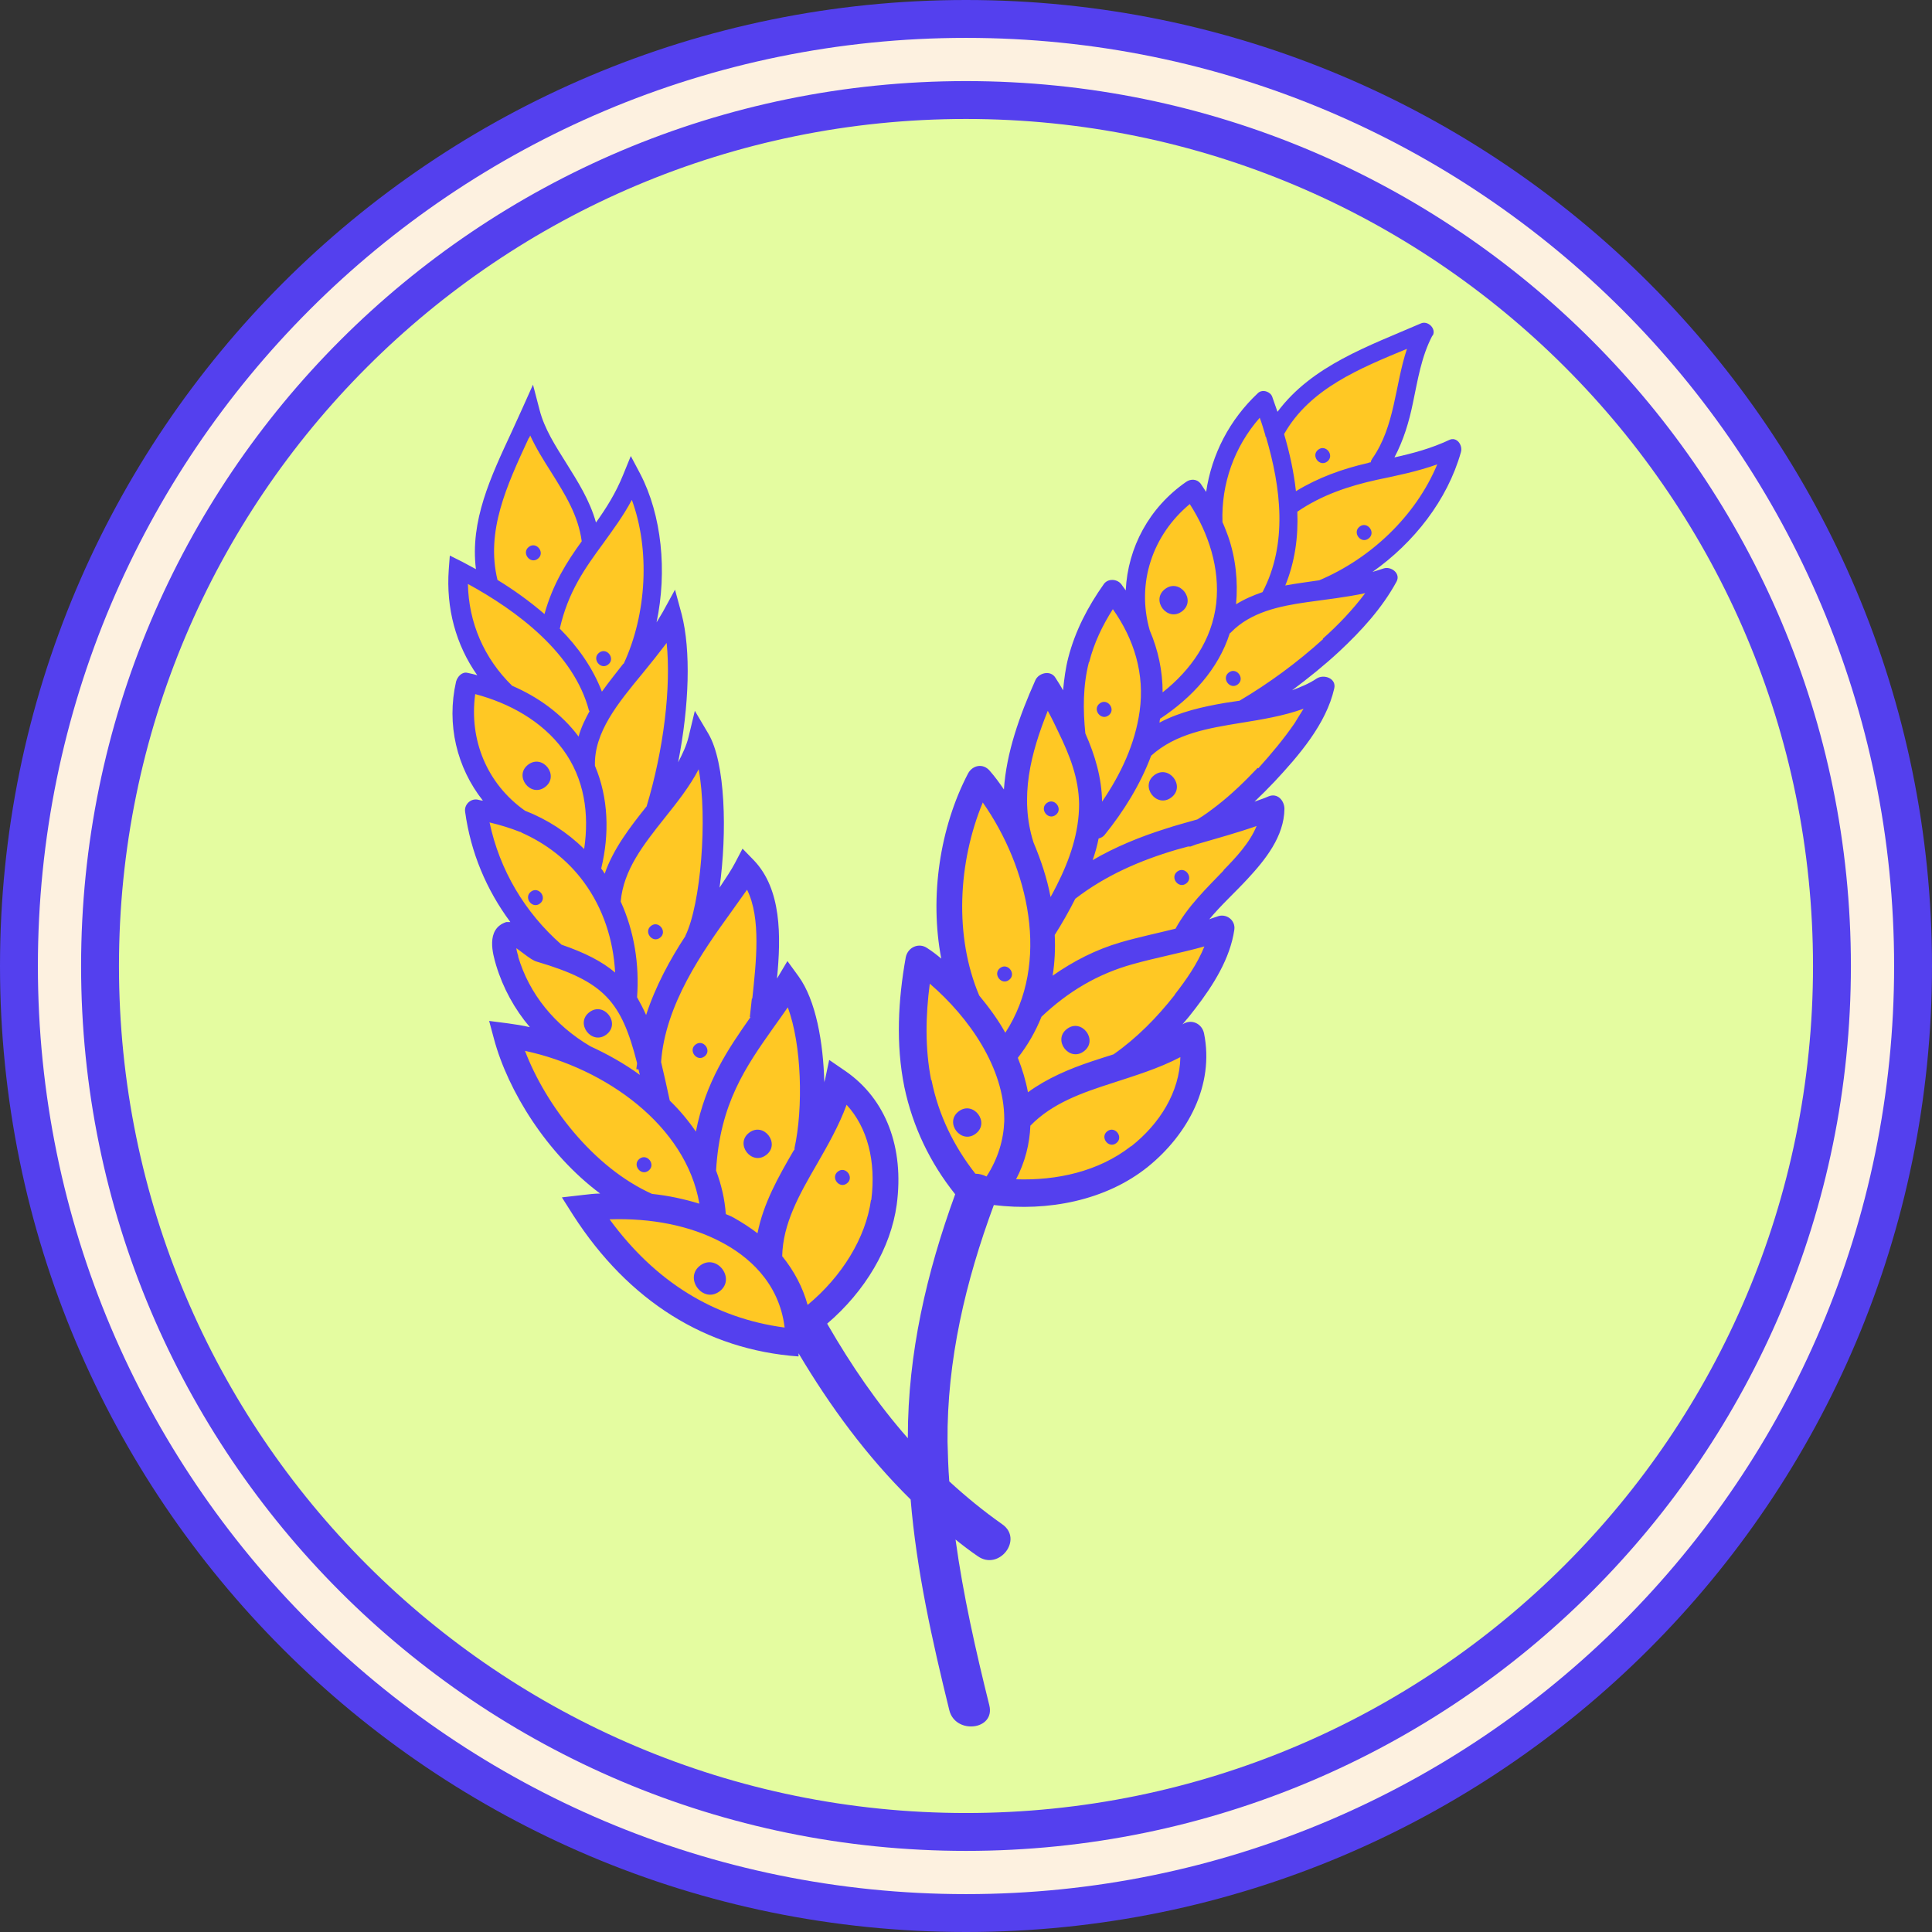 <?xml version="1.0" encoding="UTF-8"?>
<svg xmlns="http://www.w3.org/2000/svg" width="102" height="102" viewBox="0 0 102 102" fill="none">
  <rect x="0" y="0" width="102" height="102" fill="#333333" stroke="none"/>
  <path d="M51 101C78.614 101 101 78.614 101 51C101 23.386 78.614 1 51 1C23.386 1 1 23.386 1 51C1 78.614 23.386 101 51 101Z" fill="#FDF1E0"></path>
  <path d="M51 96.718C76.249 96.718 96.718 76.249 96.718 51C96.718 25.75 76.249 5.281 51 5.281C25.75 5.281 5.281 25.75 5.281 51C5.281 76.249 25.75 96.718 51 96.718Z" fill="#E4FCA0"></path>
  <path fill-rule="evenodd" clip-rule="evenodd" d="M51 6.281C26.302 6.281 6.281 26.302 6.281 51C6.281 75.697 26.302 95.718 51 95.718C75.697 95.718 95.718 75.697 95.718 51C95.718 26.302 75.697 6.281 51 6.281ZM4.281 51C4.281 25.198 25.198 4.281 51 4.281C76.802 4.281 97.718 25.198 97.718 51C97.718 76.802 76.802 97.718 51 97.718C25.198 97.718 4.281 76.802 4.281 51Z" fill="#5440EE"></path>
  <path fill-rule="evenodd" clip-rule="evenodd" d="M51 2C23.938 2 2 23.938 2 51C2 78.062 23.938 100 51 100C78.062 100 100 78.062 100 51C100 23.938 78.062 2 51 2ZM0 51C0 22.834 22.834 0 51 0C79.166 0 102 22.834 102 51C102 79.166 79.166 102 51 102C22.834 102 0 79.166 0 51Z" fill="#5440EE"></path>
  <path d="M59.342 61.913L52.359 62.96C51.202 62.648 50.375 61.766 50.118 61.38L48.666 58.605L48.262 55.978V52.946L48.666 50.704L50.504 51.751L50.375 50.171L50.118 47.672L50.522 44.64L50.779 42.655L51.698 41.204L53.407 43.041L53.535 41.59L54.068 38.686L55.116 36.316L56.439 37.767L56.953 34.349L58.276 31.979L58.809 31.189L59.728 32.236L59.985 31.189L60.114 29.204L61.033 27.624L62.87 25.915L64.065 27.367V26.448L64.469 24.61L65.388 22.369L66.582 21.321L67.115 22.369L67.905 21.707L70.276 19.594L73.179 18.271L75.017 17.609L74.612 19.19L73.951 21.689L72.903 24.592L76.725 23.673L75.531 26.172L72.903 29.204L71.452 30.785H73.161L68.677 35.268L67.097 36.977L69.871 36.444L66.307 41.185L65.259 43.023L67.097 42.618L66.692 44.603L63.403 48.039L63.146 49.234L64.469 49.105L64.065 50.428L62.08 53.717L61.547 54.912L62.87 54.655V57.025L62.08 58.863L59.306 61.895L59.342 61.913Z" fill="#FFC824"></path>
  <path d="M46.423 65.221L42.987 69.834L40.616 70.752L38.374 69.834L35.214 68.786L30.987 63.77L33.229 63.513L30.602 61.399L28.488 58.239L26.504 54.674H27.827L28.874 54.27L27.165 51.77L26.504 49.271L27.827 49.143L25.842 45.578L25.052 43.079L26.504 42.675L25.585 41.627L24.391 38.724V36.096L25.842 35.839L24.391 32.678L23.986 30.05L25.567 30.583V27.68L26.761 24.648L28.084 22.406L29.793 25.181L31.245 28.47L33.229 25.438L33.891 26.486L34.424 30.565L33.891 33.854L35.6 32.66L36.004 35.288L35.214 39.238V42.013L36.794 39.238L37.842 43.06L37.309 48.077L39.422 45.964L40.616 48.739L40.212 53.351L41.792 51.77L42.711 55.721L42.968 60.205L44.549 57.044L46.919 60.738L46.386 65.221H46.423Z" fill="#FFC824"></path>
  <path d="M75.64 17.718C75.843 17.351 75.383 16.91 75.016 17.075C72.259 18.269 69.264 19.298 67.445 21.742C67.353 21.485 67.261 21.209 67.169 20.952C67.077 20.677 66.655 20.529 66.416 20.75C64.909 22.165 63.972 23.984 63.678 25.969C63.586 25.822 63.476 25.675 63.384 25.528C63.2 25.289 62.869 25.27 62.63 25.436C60.664 26.796 59.543 28.909 59.433 31.169C59.36 31.059 59.268 30.948 59.194 30.838C58.974 30.562 58.496 30.526 58.275 30.838C57.43 32.033 56.769 33.3 56.401 34.715C56.254 35.285 56.181 35.855 56.126 36.443C55.997 36.222 55.868 36.002 55.721 35.781C55.464 35.359 54.821 35.524 54.655 35.928C53.828 37.784 53.13 39.732 53.002 41.68C52.763 41.331 52.524 41 52.248 40.688C51.899 40.283 51.348 40.394 51.109 40.834C49.62 43.683 49.069 47.34 49.694 50.61C49.455 50.408 49.216 50.224 48.959 50.059C48.518 49.747 47.93 50.004 47.82 50.537C47.415 52.797 47.287 55.131 47.746 57.391C48.187 59.486 49.106 61.397 50.429 63.051C48.922 67.185 47.93 71.448 47.93 75.858C47.93 75.877 47.93 75.913 47.93 75.932C46.313 74.094 44.935 72.073 43.703 69.941C43.703 69.923 43.685 69.905 43.667 69.886C45.688 68.159 47.029 65.88 47.342 63.602C47.746 60.588 46.772 58.034 44.659 56.564L43.777 55.958L43.556 57.005C43.556 57.005 43.52 57.097 43.52 57.152C43.465 55.039 43.079 52.815 42.16 51.547L41.572 50.739L41.057 51.603C41.057 51.603 41.039 51.639 41.021 51.658C41.241 49.416 41.26 46.954 39.808 45.428L39.202 44.804L38.797 45.575C38.614 45.925 38.319 46.366 37.989 46.862C38.393 43.94 38.301 40.265 37.401 38.74L36.684 37.527L36.353 38.905C36.243 39.364 36.023 39.824 35.802 40.246C36.39 37.251 36.482 34.33 35.986 32.419L35.637 31.132L34.993 32.308C34.883 32.492 34.773 32.676 34.663 32.859C35.232 30.158 34.938 27.2 33.799 25.013L33.303 24.076L32.899 25.068C32.513 26.024 32.017 26.814 31.465 27.586C31.135 26.41 30.51 25.436 29.904 24.462C29.316 23.525 28.746 22.643 28.489 21.65L28.139 20.309L27.57 21.577C27.386 21.981 27.202 22.385 27.018 22.79C25.898 25.197 24.813 27.494 25.126 30.048C24.887 29.919 24.648 29.791 24.409 29.662L23.748 29.331L23.692 30.066C23.546 32.106 24.06 34.035 25.199 35.653C25.034 35.597 24.85 35.561 24.685 35.524C24.391 35.45 24.152 35.726 24.078 35.983C23.564 38.243 24.115 40.522 25.493 42.268C25.401 42.268 25.291 42.231 25.199 42.213C24.832 42.158 24.501 42.488 24.556 42.856C24.85 45.006 25.677 46.972 26.945 48.681C26.872 48.681 26.798 48.681 26.724 48.681C25.622 49.048 26.026 50.39 26.192 50.959C26.559 52.172 27.166 53.275 27.974 54.23C27.588 54.138 27.202 54.083 26.816 54.028L25.824 53.9L26.081 54.855C26.816 57.593 28.874 60.919 31.686 63.014C31.392 63.014 31.098 63.051 30.785 63.087L29.665 63.216L30.271 64.171C33.174 68.674 37.272 71.264 42.16 71.614V71.448C43.832 74.26 45.762 76.887 48.077 79.166C48.389 82.915 49.216 86.626 50.117 90.283C50.429 91.588 52.561 91.349 52.23 90.026C51.513 87.141 50.852 84.219 50.447 81.279C50.833 81.592 51.219 81.886 51.623 82.161C52.744 82.951 54.049 81.261 52.91 80.471C51.917 79.772 50.999 79.019 50.117 78.21C50.062 77.512 50.043 76.814 50.025 76.116C49.988 71.816 50.98 67.644 52.469 63.62C55.28 63.969 58.386 63.4 60.627 61.581C62.704 59.89 64.119 57.299 63.568 54.561C63.457 54.028 62.888 53.771 62.428 54.083C62.667 53.808 62.906 53.514 63.127 53.22C64.045 52.025 64.946 50.61 65.166 49.085C65.24 48.571 64.725 48.203 64.266 48.387C64.119 48.442 63.972 48.479 63.843 48.534C64.468 47.781 65.221 47.101 65.865 46.402C66.802 45.392 67.794 44.16 67.812 42.709C67.812 42.268 67.445 41.845 66.967 42.047C66.728 42.157 66.471 42.231 66.232 42.323C66.581 41.992 66.949 41.625 67.279 41.276C68.566 39.897 70.017 38.225 70.44 36.351C70.569 35.818 69.907 35.579 69.521 35.818C69.117 36.094 68.658 36.277 68.217 36.443C69.08 35.8 69.925 35.12 70.716 34.385C71.873 33.3 72.957 32.124 73.729 30.709C73.968 30.268 73.435 29.883 73.049 30.011C72.866 30.066 72.663 30.14 72.461 30.195C74.648 28.651 76.412 26.41 77.129 23.874C77.239 23.506 76.908 23.029 76.504 23.231C75.567 23.672 74.611 23.929 73.619 24.149C74.097 23.249 74.391 22.275 74.593 21.283C74.85 20.07 75.034 18.839 75.622 17.718H75.659H75.64ZM41.59 70.107H41.719C41.682 70.107 41.645 70.107 41.609 70.107H41.59ZM45.982 63.363C45.706 65.347 44.457 67.387 42.638 68.894C42.38 67.957 41.921 67.093 41.296 66.321C41.333 64.594 42.197 63.069 43.134 61.452C43.704 60.46 44.292 59.431 44.696 58.328C45.798 59.523 46.258 61.305 46.001 63.345L45.982 63.363ZM41.958 60.662C41.958 60.662 41.921 60.735 41.884 60.772C41.094 62.132 40.304 63.528 39.992 65.109C39.606 64.815 39.183 64.539 38.724 64.282C38.595 64.208 38.448 64.153 38.319 64.098C38.264 63.308 38.081 62.536 37.805 61.801C38.007 58.255 39.385 56.307 40.837 54.249C41.094 53.9 41.333 53.55 41.59 53.183C42.325 55.131 42.417 58.493 41.94 60.643L41.958 60.662ZM39.698 52.687C39.661 53.036 39.624 53.367 39.587 53.697H39.624C38.448 55.37 37.254 57.115 36.739 59.743C36.335 59.155 35.876 58.604 35.361 58.108C35.196 57.354 35.049 56.674 34.902 56.068C35.122 53.036 37.088 50.243 38.577 48.185C38.889 47.744 39.183 47.34 39.44 46.972C40.194 48.479 39.918 50.812 39.716 52.742L39.698 52.687ZM36.188 49.416C35.379 50.647 34.608 52.062 34.111 53.587C33.965 53.256 33.799 52.944 33.634 52.65C33.762 50.923 33.487 49.177 32.77 47.597C32.917 45.925 33.965 44.602 35.104 43.168C35.747 42.36 36.408 41.533 36.886 40.614C37.364 43.205 36.996 47.744 36.188 49.398V49.416ZM34.13 42.58C33.266 43.664 32.384 44.804 31.925 46.127C31.87 46.053 31.833 45.961 31.778 45.906C31.778 45.888 31.741 45.869 31.741 45.851C32.182 44.032 32.127 42.121 31.41 40.43C31.355 38.666 32.623 37.123 33.946 35.524C34.369 35.009 34.791 34.477 35.196 33.944C35.434 36.277 35.049 39.548 34.13 42.599V42.58ZM32.917 35.028C32.531 35.524 32.145 36.002 31.778 36.516C31.3 35.267 30.51 34.146 29.554 33.19C29.995 31.242 30.877 30.011 31.833 28.707C32.347 27.99 32.899 27.255 33.358 26.391C34.314 28.982 34.167 32.4 32.917 35.065V35.028ZM27.937 23.12L27.992 22.992C28.305 23.672 28.709 24.315 29.095 24.921C29.83 26.097 30.528 27.2 30.712 28.578C29.94 29.644 29.187 30.82 28.746 32.419C27.956 31.739 27.11 31.132 26.265 30.618C25.64 28.045 26.743 25.656 27.919 23.12H27.937ZM24.685 30.82C27.312 32.253 30.308 34.495 31.098 37.527H31.135C30.896 37.968 30.675 38.409 30.547 38.887C29.646 37.674 28.397 36.792 27.037 36.204C25.549 34.752 24.74 32.859 24.703 30.82H24.685ZM25.089 36.645C26.89 37.123 28.599 38.06 29.72 39.567C30.859 41.11 31.116 42.966 30.841 44.822C29.94 43.94 28.893 43.26 27.717 42.801C25.714 41.386 24.758 39.07 25.089 36.645ZM25.861 43.425C26.412 43.554 26.945 43.719 27.459 43.922C27.478 43.922 27.515 43.922 27.533 43.958C28.819 44.528 29.959 45.392 30.822 46.568C31.851 47.964 32.384 49.636 32.476 51.345C31.778 50.757 30.877 50.298 29.646 49.875C27.698 48.166 26.375 45.925 25.843 43.407L25.861 43.425ZM27.368 50.5C27.368 50.5 27.276 50.224 27.257 50.059C27.386 50.151 27.515 50.243 27.607 50.316C27.974 50.592 28.158 50.721 28.36 50.776C31.906 51.823 32.807 52.87 33.634 56.123C33.634 56.233 33.597 56.343 33.597 56.454H33.707C33.726 56.564 33.762 56.656 33.781 56.748C32.972 56.16 32.09 55.664 31.171 55.241C29.297 54.138 27.937 52.485 27.349 50.482L27.368 50.5ZM27.717 55.48C31.998 56.399 36.225 59.449 36.923 63.547C36.133 63.308 35.306 63.124 34.424 63.032C31.318 61.636 28.801 58.328 27.717 55.48ZM32.182 64.374C34.369 64.3 36.427 64.704 38.062 65.568C39.44 66.285 41.131 67.663 41.425 70.088C37.695 69.592 34.589 67.663 32.182 64.374ZM66.508 22.055C66.618 22.349 66.71 22.661 66.802 22.973C66.802 23.01 66.802 23.047 66.838 23.065C67.629 25.748 67.996 28.707 66.655 31.261C66.177 31.426 65.699 31.628 65.258 31.904C65.368 30.691 65.24 29.46 64.835 28.302C64.744 28.064 64.652 27.806 64.541 27.567C64.468 25.546 65.166 23.58 66.508 22.055ZM62.814 26.612C63.806 28.155 64.413 29.993 64.211 31.849C63.99 33.797 62.869 35.377 61.381 36.553C61.381 35.414 61.142 34.311 60.701 33.282C59.984 30.783 60.848 28.247 62.814 26.612ZM57.504 34.954C57.761 33.944 58.202 33.025 58.753 32.161C59.874 33.742 60.444 35.579 60.168 37.545C59.929 39.273 59.176 40.871 58.184 42.323C58.165 41.073 57.816 39.879 57.301 38.721C57.173 37.472 57.173 36.204 57.485 34.973L57.504 34.954ZM55.317 37.527C55.519 37.894 55.703 38.28 55.887 38.666C56.475 39.879 56.952 41.073 56.971 42.452C56.971 43.958 56.475 45.392 55.795 46.733C55.795 46.733 55.795 46.751 55.776 46.77C55.666 46.972 55.574 47.174 55.464 47.358C55.28 46.365 54.949 45.392 54.563 44.473C53.81 42.102 54.416 39.769 55.317 37.527ZM51.881 42.36C54.306 45.814 55.482 50.831 53.075 54.524C52.689 53.826 52.211 53.183 51.697 52.558C50.374 49.434 50.576 45.539 51.881 42.378V42.36ZM49.161 57.023C48.83 55.333 48.867 53.624 49.088 51.933C51.182 53.734 53.02 56.399 53.02 59.081C53.02 59.118 53.02 59.155 53.02 59.192C52.983 60.184 52.689 61.176 52.083 62.113C51.899 62.022 51.697 61.966 51.495 61.966C50.355 60.515 49.547 58.861 49.179 57.023H49.161ZM59.709 60.515C58 61.856 55.776 62.334 53.645 62.26C54.123 61.342 54.361 60.386 54.398 59.431C55.556 58.236 57.154 57.685 58.698 57.189C59.929 56.785 61.16 56.417 62.318 55.811C62.281 57.666 61.215 59.339 59.727 60.515H59.709ZM62.024 52.521C61.087 53.716 60.021 54.8 58.79 55.664C58.404 55.792 58.018 55.903 57.651 56.031C56.438 56.435 55.28 56.931 54.27 57.666C54.159 57.06 53.975 56.454 53.737 55.847C54.27 55.167 54.674 54.451 54.986 53.679C56.383 52.356 57.945 51.419 59.801 50.904C61.05 50.555 62.336 50.316 63.586 49.967C63.218 50.886 62.612 51.75 62.024 52.503V52.521ZM64.615 45.943C63.696 46.898 62.704 47.854 62.061 49.03C61.105 49.269 60.131 49.471 59.176 49.747C57.853 50.133 56.677 50.739 55.574 51.511C55.684 50.812 55.721 50.096 55.684 49.361C56.07 48.754 56.438 48.111 56.769 47.45C58.367 46.218 60.187 45.428 62.116 44.859C62.318 44.804 62.52 44.748 62.722 44.693C62.759 44.693 62.814 44.693 62.851 44.693C62.943 44.657 63.053 44.62 63.145 44.583C64.211 44.271 65.295 43.977 66.342 43.609C65.975 44.51 65.24 45.281 64.578 45.961L64.615 45.943ZM66.397 40.541C65.736 41.239 65.038 41.919 64.284 42.507C63.953 42.764 63.586 43.04 63.218 43.26C62.649 43.425 62.079 43.572 61.528 43.756C60.187 44.179 58.882 44.712 57.687 45.41C57.816 45.042 57.926 44.657 58 44.271C58.11 44.234 58.22 44.197 58.312 44.087C59.323 42.837 60.205 41.422 60.775 39.897C62.079 38.721 63.806 38.446 65.479 38.17C66.618 37.986 67.757 37.803 68.823 37.417C68.658 37.674 68.492 37.95 68.345 38.188C67.776 39.015 67.114 39.806 66.434 40.559L66.397 40.541ZM69.852 33.742C68.492 34.973 67.022 36.057 65.442 36.994C65.185 37.031 64.946 37.068 64.707 37.104C63.512 37.306 62.281 37.582 61.215 38.152C61.215 38.078 61.234 38.005 61.252 37.931C61.252 37.931 61.252 37.931 61.271 37.931C62.906 36.847 64.321 35.34 64.927 33.429C64.946 33.429 64.964 33.411 64.983 33.392C66.03 32.308 67.573 31.996 68.988 31.794C70.017 31.647 71.065 31.536 72.076 31.316C71.414 32.198 70.642 33.007 69.834 33.723L69.852 33.742ZM67.849 30.93C68.364 29.68 68.547 28.358 68.492 27.016C69.778 26.134 71.212 25.656 72.719 25.326C73.784 25.105 74.85 24.884 75.879 24.517C74.74 27.255 72.351 29.497 69.65 30.636C69.043 30.728 68.437 30.801 67.849 30.912V30.93ZM72.222 24.444C70.863 24.756 69.595 25.215 68.419 25.932C68.308 24.921 68.088 23.911 67.794 22.918C69.154 20.511 71.8 19.445 74.281 18.416C73.637 20.346 73.656 22.496 72.443 24.223C72.406 24.278 72.37 24.352 72.37 24.407C72.314 24.407 72.259 24.425 72.222 24.444Z" fill="#5440EE"></path>
  <path d="M44.237 61.851C43.833 62.163 44.311 62.788 44.715 62.476C45.119 62.163 44.642 61.538 44.237 61.851Z" fill="#5440EE"></path>
  <path d="M33.763 61.179C33.358 61.491 33.836 62.116 34.24 61.804C34.645 61.491 34.167 60.867 33.763 61.179Z" fill="#5440EE"></path>
  <path d="M34.37 48.882C33.966 49.194 34.444 49.819 34.848 49.507C35.252 49.194 34.774 48.57 34.37 48.882Z" fill="#5440EE"></path>
  <path d="M28.508 47.702C28.912 47.39 28.435 46.765 28.03 47.077C27.626 47.39 28.104 48.014 28.508 47.702Z" fill="#5440EE"></path>
  <path d="M31.63 34.46C31.226 34.773 31.703 35.397 32.108 35.085C32.512 34.773 32.034 34.148 31.63 34.46Z" fill="#5440EE"></path>
  <path d="M69.595 23.741C69.191 24.054 69.668 24.678 70.073 24.366C70.477 24.054 69.999 23.429 69.595 23.741Z" fill="#5440EE"></path>
  <path d="M28.397 29.499C28.801 29.187 28.323 28.562 27.919 28.874C27.515 29.187 27.992 29.811 28.397 29.499Z" fill="#5440EE"></path>
  <path d="M53.276 51.733C53.68 51.421 53.202 50.796 52.798 51.109C52.394 51.421 52.871 52.046 53.276 51.733Z" fill="#5440EE"></path>
  <path d="M62.153 46.015C61.749 46.327 62.227 46.952 62.631 46.64C63.035 46.327 62.558 45.702 62.153 46.015Z" fill="#5440EE"></path>
  <path d="M55.74 43.022C56.145 42.71 55.667 42.085 55.263 42.398C54.858 42.71 55.336 43.335 55.74 43.022Z" fill="#5440EE"></path>
  <path d="M58.533 37.765C58.938 37.452 58.46 36.827 58.056 37.14C57.651 37.452 58.129 38.077 58.533 37.765Z" fill="#5440EE"></path>
  <path d="M64.872 35.507C64.468 35.819 64.946 36.444 65.35 36.132C65.754 35.819 65.276 35.195 64.872 35.507Z" fill="#5440EE"></path>
  <path d="M72.258 28.429C72.662 28.116 72.185 27.491 71.78 27.804C71.376 28.116 71.854 28.741 72.258 28.429Z" fill="#5440EE"></path>
  <path d="M58.458 59.726C58.054 60.038 58.532 60.663 58.936 60.35C59.34 60.038 58.862 59.413 58.458 59.726Z" fill="#5440EE"></path>
  <path d="M36.72 55.148C36.316 55.46 36.793 56.085 37.197 55.772C37.602 55.46 37.124 54.835 36.72 55.148Z" fill="#5440EE"></path>
  <path d="M36.96 66.817C36.096 67.479 37.107 68.839 37.989 68.177C38.871 67.516 37.842 66.156 36.96 66.817Z" fill="#5440EE"></path>
  <path d="M56.328 54.324C55.556 54.912 56.457 56.088 57.228 55.5C58 54.912 57.1 53.736 56.328 54.324Z" fill="#5440EE"></path>
  <path d="M39.551 59.801C38.779 60.389 39.679 61.565 40.451 60.977C41.223 60.389 40.322 59.213 39.551 59.801Z" fill="#5440EE"></path>
  <path d="M51.514 59.852C52.285 59.264 51.385 58.088 50.613 58.676C49.842 59.264 50.742 60.44 51.514 59.852Z" fill="#5440EE"></path>
  <path d="M31.115 53.441C30.343 54.029 31.244 55.206 32.016 54.617C32.787 54.029 31.887 52.853 31.115 53.441Z" fill="#5440EE"></path>
  <path d="M28.783 41.547C29.555 40.959 28.654 39.783 27.883 40.371C27.111 40.959 28.011 42.135 28.783 41.547Z" fill="#5440EE"></path>
  <path d="M60.939 40.926C60.168 41.514 61.068 42.69 61.84 42.102C62.612 41.514 61.711 40.338 60.939 40.926Z" fill="#5440EE"></path>
  <path d="M62.408 32.274C63.18 31.686 62.279 30.51 61.508 31.098C60.736 31.686 61.636 32.862 62.408 32.274Z" fill="#5440EE"></path>
</svg>
